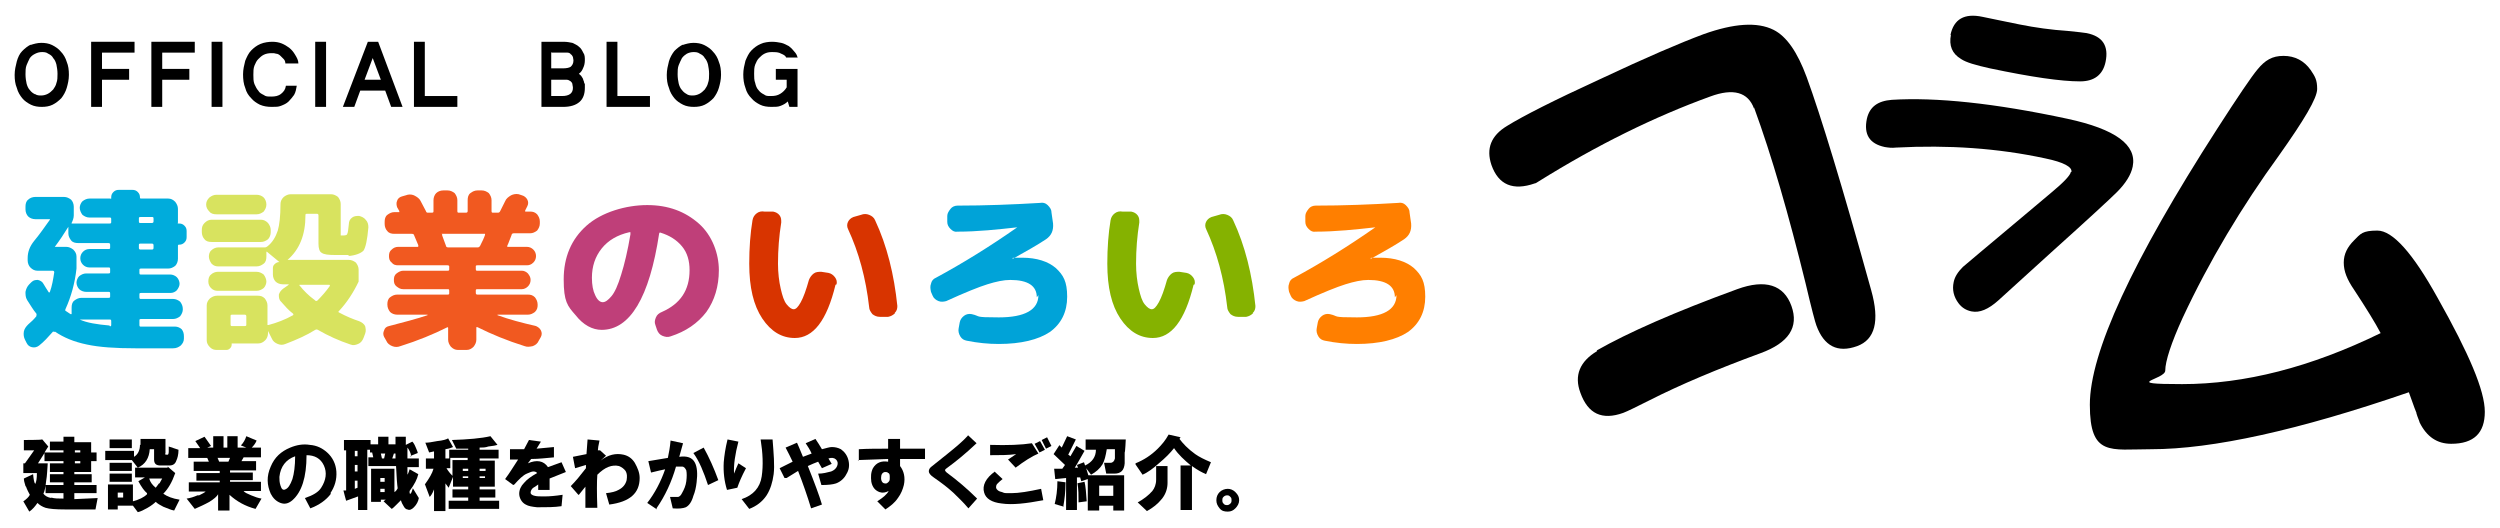 <?xml version="1.0" encoding="UTF-8"?>
<svg id="_レイヤー_1" data-name="レイヤー_1" xmlns="http://www.w3.org/2000/svg" version="1.1" viewBox="0 0 460.8 97.3">
  <!-- Generator: Adobe Illustrator 29.0.1, SVG Export Plug-In . SVG Version: 2.1.0 Build 192)  -->
  <defs>
    <style>
      .st0 {
        fill: #f15920;
      }

      .st0, .st1, .st2, .st3, .st4, .st5, .st6, .st7, .st8 {
        fill-rule: evenodd;
      }

      .st1 {
        fill: #bf3f79;
      }

      .st2 {
        fill: #d83400;
      }

      .st3 {
        fill: #d8e35f;
      }

      .st4 {
        fill: #ff7f00;
      }

      .st5 {
        fill: #00acdc;
      }

      .st6 {
        fill: #85b200;
      }

      .st8 {
        fill: #00a3d8;
      }
    </style>
  </defs>
  <g>
    <path class="st5" d="M10.1,61.1c1.6,1.1,3.5,1.9,5.9,2.4,2.3.5,5.3.7,9,.7h6.9c.6,0,1-.2,1.4-.5.4-.4.6-.8.6-1.3v-.4c0-.5-.1-.9-.4-1.3-.3-.3-.8-.5-1.2-.5h-6.3c-.2,0-.3,0-.3-.3v-.8c0-.2,0-.3.3-.3h5.9c.5,0,.9-.2,1.3-.5.3-.4.5-.8.5-1.3h0c0-.6-.2-1-.5-1.4-.4-.3-.8-.5-1.3-.5h-5.9c-.2,0-.3,0-.3-.3v-.5c0-.2,0-.3.3-.3h5.4c.5,0,.9-.2,1.2-.5.3-.4.5-.8.5-1.2s-.2-.9-.5-1.2-.8-.5-1.2-.5h-5.4c-.2,0-.3,0-.3-.3v-.5c0-.2,0-.3.3-.3h5c.5,0,.9-.2,1.3-.5.3-.3.5-.8.5-1.3v-2.4c0-.1,0-.2.2-.2.4,0,.7-.1,1-.4.3-.3.4-.6.4-1v-1.1c0-.4-.1-.7-.4-1-.3-.3-.6-.4-1-.4s-.2,0-.2-.2v-2.5c0-.5-.2-.9-.5-1.3-.4-.4-.8-.6-1.3-.6h-5c-.1,0-.2,0-.2-.2,0-.4-.1-.7-.4-1-.3-.3-.6-.4-1-.4h-2.5c-.4,0-.7.1-1,.4s-.4.6-.4,1,0,.2-.2.2h-3.8c-.5,0-.9.2-1.3.5-.3.3-.5.8-.5,1.2s.2.9.5,1.3c.4.3.8.5,1.3.5h3.7c.2,0,.3,0,.3.3v.5c0,.2,0,.3-.3.3h-7c0,0,0,0,0-.1.2-.4.4-.9.4-1.4v-1.6c0-.5-.2-1-.5-1.3-.4-.3-.8-.5-1.3-.5h-5.3c-.5,0-1,.2-1.3.5-.4.3-.5.8-.5,1.3v.5c0,.5.2,1,.5,1.3.3.3.8.5,1.3.5h2.6s0,0,.1,0c0,0,0,.1,0,.1-1,1.4-1.9,2.7-2.9,3.9-.8,1-1.2,2-1.2,3.2v.4c0,.5.2,1,.5,1.3.4.4.8.6,1.3.6h2.8c.2,0,.3.1.3.3-.2,1.3-.4,2.5-.8,3.6,0,0,0,.1-.1.1s-.1,0-.1,0c-.4-.6-.7-1.1-1-1.6-.2-.4-.6-.6-1-.7-.4,0-.8,0-1.2.4l-.4.4c-.4.4-.6.9-.7,1.4,0,.5,0,1,.3,1.5.6.9,1.1,1.8,1.7,2.5.1.1,0,.3,0,.5-.4.5-.9,1-1.5,1.5-.4.4-.7.8-.8,1.3-.1.6,0,1.1.2,1.5l.3.6c.2.4.5.7,1,.8.5.1.9,0,1.3-.3.9-.7,1.7-1.6,2.5-2.5,0-.1.2-.1.4,0ZM20.2,60c-2.3-.2-4.2-.5-5.5-1.1h0c0,0,0,0,0,0h5.5c.2,0,.3,0,.3.3v.7c0,.2-.1.3-.3.2ZM28,46h-2.1c-.2,0-.3-.1-.3-.3v-.5c0-.2,0-.3.3-.3h2.1c.2,0,.3.1.3.3v.5c0,.2-.1.3-.3.3ZM28.3,40.3v.5c0,.2-.1.3-.3.3h-2.1c-.2,0-.3,0-.3-.3v-.5c0-.2,0-.3.3-.3h2.1c.2,0,.3,0,.3.3ZM10.1,45.7c0,0,0-.1,0-.2.9-1.2,1.7-2.4,2.5-3.7,0,0,0,0,0,0s0,0,0,0v1.2c0,.5.2.9.5,1.3.3.4.8.5,1.3.5h5.6c.2,0,.3.1.3.3v.5c0,.2,0,.3-.3.3h-3.5c-.5,0-.9.2-1.2.5-.3.3-.5.7-.5,1.2s.2.9.5,1.2.7.5,1.2.5h3.5c.2,0,.3,0,.3.3v.5c0,.2,0,.3-.3.3h-4.1c-.5,0-.9.2-1.3.5-.3.3-.5.8-.5,1.2s.2.9.5,1.2c.3.3.8.5,1.3.5h4.1c.2,0,.3,0,.3.3v.5c0,.2,0,.3-.3.3h-5c-.5,0-.9.2-1.3.5s-.5.8-.5,1.3v1.2s0,0,0,0c0,0-.1,0-.2,0-.3-.2-.6-.4-.9-.6-.1,0-.1-.2,0-.4,1-2.2,1.7-4.7,2-7.4v-2.2c0-.5-.2-.9-.6-1.3-.4-.3-.8-.5-1.3-.5h-2c0,0-.1,0-.1,0Z"/>
    <path class="st3" d="M64.1,47.2c1.4-.1,2.4-.5,2.9-1,.4-.6.7-2,.9-4.3,0-.5-.1-1-.5-1.4-.3-.4-.8-.6-1.2-.7-.5,0-.9,0-1.3.3-.4.3-.6.7-.6,1.2-.1,1.1-.2,1.7-.3,1.8,0,.2-.3.3-.7.3s-.4,0-.5,0c0,0,0-.1,0-.4v-5.4c0-.5-.2-.9-.5-1.3-.4-.3-.8-.5-1.3-.5h-7.4c-.5,0-.9.2-1.3.5-.4.4-.6.8-.6,1.3,0,2.2-.2,3.9-.5,4.9-.4,1.2-1,2.2-1.9,2.9-.1.1-.3.2-.5.2h-8.6c-.4,0-.9.2-1.2.5-.4.3-.5.8-.5,1.2s.2.9.5,1.3c.4.4.8.5,1.2.5h7.1c.5,0,.9-.2,1.3-.5s.5-.8.5-1.3v-.8c0,0,0-.1,0-.1,0,0,.1,0,.1,0l2.3,1.9s0,0,0,0c0,0,0,0,0,0-.3,0-.6.1-.9.4s-.3.5-.3.9v1c0,.5.2,1,.5,1.3s.8.5,1.3.5h1.1s0,0,0,0,0,0,0,.1l-1,.7c-.4.3-.7.7-.8,1.1,0,.5,0,.9.4,1.3.7.8,1.4,1.6,2.2,2.2.1.1.1.2,0,.3-1.4.8-3,1.4-4.5,1.8,0,0-.1,0-.2,0,0,0,0,0,0-.2v-3.4c0-.5-.2-.9-.5-1.3-.4-.4-.8-.5-1.3-.5h-7.5c-.5,0-.9.2-1.3.5-.4.4-.6.8-.6,1.3v6.4c0,.5.2.9.6,1.3s.8.5,1.3.5h1.7c.3,0,.5-.1.7-.3.2-.2.3-.4.3-.7s0-.2.1-.2h4.8c.5,0,.9-.2,1.3-.6.3-.3.5-.8.5-1.3v-.4s0,0,0,0,0,0,0,0l.7,1.4c.2.5.6.8,1.1,1,.5.2.9.2,1.4,0,2.1-.8,3.9-1.6,5.5-2.6.2-.1.3-.1.5,0,1.9,1.1,3.9,2,6,2.7.5.2.9.1,1.4-.1.5-.2.8-.6,1-1.1l.3-.8c.2-.5.1-1,0-1.4-.2-.4-.6-.7-1.1-.9-1.2-.4-2.4-.9-3.7-1.6-.1,0-.2-.2,0-.3,1.4-1.5,2.6-3.3,3.6-5.4h0s0,0,0,0v-2.2c0-.5-.2-.9-.5-1.3-.4-.3-.8-.5-1.3-.5h-11.3s0,0,0,0c0,0,0,0,0,0,2.2-1.9,3.3-4.6,3.3-8.2,0-.2,0-.3.3-.3h1.8c.2,0,.3.1.3.3v5.2c0,.9.2,1.5.6,1.7.4.3,1.2.4,2.5.4s2.3,0,2.6,0ZM45.1,60.1h-2.3c-.2,0-.3,0-.3-.3v-1.5c0-.2,0-.3.3-.3h2.3c.2,0,.3.1.3.3v1.5c0,.2,0,.3-.3.3ZM58,55.3c-1.1-.8-2-1.7-2.8-2.7,0,0-.1,0,0-.1,0,0,0,0,.1,0h5.4c0,0,.1,0,.1.1,0,0,0,0,0,.1-.7,1-1.5,1.9-2.3,2.7-.1.1-.3.1-.4,0ZM38.6,39c.3.4.8.5,1.3.5h7.4c.5,0,.9-.2,1.3-.5.3-.4.5-.8.5-1.3s-.2-1-.5-1.3c-.3-.3-.8-.5-1.3-.5h-7.4c-.5,0-.9.2-1.3.5-.4.4-.6.8-.6,1.3s.2.9.6,1.3ZM49.4,41.1c-.4-.4-.8-.6-1.3-.6h-9.1c-.5,0-.9.2-1.3.6s-.5.8-.5,1.3v.4c0,.5.2,1,.5,1.3.3.4.8.5,1.3.5h9.1c.5,0,.9-.2,1.3-.5.3-.3.5-.8.5-1.3v-.4c0-.5-.2-.9-.5-1.3ZM38.9,50.6c-.4.3-.5.8-.5,1.3s.2.9.5,1.2c.4.4.8.5,1.2.5h7.2c.5,0,.9-.2,1.3-.5.3-.3.5-.8.5-1.2s-.2-.9-.5-1.3c-.4-.3-.8-.5-1.3-.5h-7.2c-.4,0-.9.2-1.2.5Z"/>
    <path class="st0" d="M82.5,60.3c0,0,.1.1.1.1v2.2c0,.5.2.9.5,1.3.4.4.8.6,1.3.6h1.6c.5,0,.9-.2,1.3-.6.3-.4.5-.8.5-1.3v-2.2s0,0,0-.1c0,0,.1,0,.2,0,2.6,1.3,5.5,2.5,8.7,3.5.5.2,1,.1,1.5,0,.5-.2.9-.5,1.1-1l.4-.7c.2-.4.2-.8,0-1.2-.2-.4-.5-.6-.9-.8-2.6-.6-4.9-1.2-7.1-2,0,0,0,0,0-.1h5.6c.5,0,.9-.2,1.3-.5.4-.4.5-.8.5-1.3h0c0-.6-.2-1-.5-1.4-.4-.4-.8-.5-1.3-.5h-9.3c-.2,0-.3-.1-.3-.3v-.4c0-.2,0-.3.3-.3h8.2c.4,0,.8-.2,1.1-.5.3-.3.5-.7.5-1.2s-.2-.8-.5-1.2c-.3-.3-.7-.5-1.1-.5h-8.2c-.2,0-.3,0-.3-.3v-.5c0-.1,0-.2.3-.2h9.1c.4,0,.8-.1,1.2-.5.3-.3.5-.7.5-1.2s-.2-.9-.5-1.2c-.3-.3-.7-.5-1.2-.5h-3.5c0,0-.1,0-.1,0,0,0,0,0,0-.2.3-.6.5-1.3.8-2,0-.2.2-.3.4-.3h3c.5,0,.9-.2,1.3-.5.3-.4.5-.8.5-1.3v-.4c0-.5-.2-.9-.5-1.3-.4-.4-.8-.5-1.3-.5h-.8s0,0-.1,0c0,0,0-.1,0-.2l.4-.8c.2-.4.2-.8,0-1.2-.2-.4-.6-.7-1-.8l-.6-.2c-.5-.1-1,0-1.4.2-.5.3-.9.6-1.1,1.1-.4.8-.7,1.4-.9,1.8-.1.2-.2.3-.4.3h-.9c-.2,0-.3,0-.3-.3v-2c0-.5-.2-.9-.5-1.3-.4-.3-.8-.5-1.3-.5h-.8c-.5,0-.9.2-1.3.5s-.5.8-.5,1.3v2c0,.2-.1.3-.3.3h-1.3c-.2,0-.3,0-.3-.3v-2c0-.5-.2-.9-.5-1.3-.4-.3-.8-.5-1.3-.5h-.8c-.5,0-1,.2-1.3.5s-.5.8-.5,1.3v2c0,.2,0,.3-.3.3h-.7c-.2,0-.3,0-.4-.3l-1-1.9c-.2-.4-.6-.7-1.2-1-.5-.2-1-.2-1.5,0l-.7.2c-.4.1-.8.4-.9.8-.2.4-.1.9,0,1.2l.4.7s0,0,0,.2c0,0,0,0-.1,0h-.8c-.5,0-.9.2-1.3.5-.4.3-.5.8-.5,1.3v.4c0,.5.2,1,.5,1.3.3.4.8.5,1.3.5h3.2c.2,0,.3,0,.4.2l.8,1.9c0,0,0,.1,0,.2,0,0,0,.1-.1.1h-3.6c-.5,0-.9.2-1.2.5-.4.3-.5.7-.5,1.2s.1.9.5,1.2c.3.4.7.5,1.2.5h9.1c.2,0,.3.1.3.2v.5c0,.2,0,.3-.3.3h-8.2c-.4,0-.8.2-1.2.5s-.5.7-.5,1.2.1.9.5,1.2.7.5,1.2.5h8.2c.2,0,.3,0,.3.3v.4c0,.2,0,.3-.3.3h-9.3c-.5,0-.9.2-1.3.5-.4.3-.5.8-.5,1.3h0c0,.6.2,1,.5,1.4.3.3.8.5,1.3.5h5.6s0,0,0,.1c-2.1.7-4.4,1.3-7.1,2-.5.1-.8.4-.9.8-.2.4-.2.8,0,1.2l.4.7c.2.5.6.8,1.1,1,.5.2,1,.2,1.5,0,3.2-1,6.1-2.2,8.7-3.5,0,0,0,0,.2,0ZM81.4,43.1s.1,0,.2,0h7.6c0,0,.1,0,.2,0,0,0,0,.1,0,.2-.2.6-.5,1.2-.9,2-.1.2-.3.3-.4.3h-5.5c-.2,0-.4-.1-.4-.3l-.7-1.9c0,0,0-.1,0-.2Z"/>
    <path class="st1" d="M121.5,43.1c0-.2.1-.3.3-.2,1.6.5,2.9,1.3,3.9,2.5s1.4,2.7,1.4,4.4c0,3.7-1.7,6.2-5.1,7.7-.5.2-.9.5-1.1,1-.2.5-.3.9-.1,1.4l.3.9c.2.5.5.9,1,1.1s1,.3,1.5.1c2.8-.9,5-2.4,6.6-4.5,1.5-2.1,2.3-4.7,2.3-7.7s-1.2-6.4-3.7-8.6c-2.5-2.2-5.6-3.4-9.5-3.4s-8.4,1.3-11.2,3.8c-2.8,2.5-4.2,5.8-4.2,9.9s.7,4.9,2.2,6.6c1.4,1.8,3.1,2.7,4.8,2.7,5.2,0,8.8-5.9,10.6-17.8ZM116.2,43c0,0,0,.1,0,.2-.5,3-1.1,5.5-1.7,7.4-.6,2-1.2,3.3-1.8,4-.6.7-1.1,1.1-1.6,1.1s-1-.4-1.4-1.3c-.4-.8-.6-1.9-.6-3.2,0-2.1.6-3.9,1.8-5.4s2.9-2.5,5.1-3c0,0,.1,0,.2,0Z"/>
    <path class="st2" d="M154.2,52.4c.1-.5,0-.9-.3-1.3-.3-.4-.7-.7-1.2-.8l-1.3-.2c-.5,0-1,0-1.4.3-.4.3-.7.7-.9,1.2-.5,1.8-1,3.2-1.5,4.1-.5.9-.9,1.3-1.3,1.3s-.8-.3-1.3-.9-.8-1.6-1.1-2.9c-.3-1.3-.5-2.9-.5-4.6,0-2.6.2-5.1.6-7.6,0-.5,0-.9-.3-1.3-.3-.4-.7-.6-1.2-.7h-1.6c-.5-.1-1,0-1.4.3s-.7.7-.8,1.3c-.4,2.4-.6,5.1-.6,8,0,4.4.8,7.7,2.4,10.1,1.6,2.4,3.6,3.6,6,3.6,3.4,0,5.9-3.2,7.5-9.8ZM164.9,57.7c.4-.4.5-.8.5-1.3-.6-5.8-1.9-11.1-4.1-15.8-.2-.5-.6-.8-1.1-1-.5-.2-1-.2-1.5,0l-1.4.4c-.5.2-.8.5-1,.9-.2.4-.2.9,0,1.3,2,4.3,3.3,9.1,3.9,14.4,0,.5.3.9.6,1.3.4.3.8.5,1.4.5h1.5c.5-.1.9-.3,1.3-.7Z"/>
    <path class="st8" d="M191.4,54.4c0,2.7-2.5,4.1-7.3,4.1s-3.2-.2-5-.6c-.5-.1-1,0-1.4.3-.4.3-.7.7-.8,1.2l-.2,1.1c-.1.5,0,1,.3,1.5.3.5.7.7,1.2.8,2,.4,3.9.6,5.9.6,4.1,0,7.3-.8,9.4-2.2,2.1-1.5,3.2-3.7,3.2-6.5s-.7-4-2.1-5.3c-1.4-1.2-3.5-1.9-6.2-1.9s-1.3,0-1.9.3c0,0,0,0,0,0s0,0,0,0c2.7-1.5,4.8-2.7,6.3-3.7,1-.7,1.4-1.6,1.3-2.9l-.3-2.1c0-.5-.3-.9-.7-1.3s-.9-.5-1.4-.4c-5,.3-10.1.5-15.2.5-.5,0-1,.2-1.3.6s-.6.8-.6,1.3v1.1c0,.5.2.9.6,1.3.4.4.8.6,1.3.5,3.7,0,7.4-.4,11-.8,0,0,0,0,0,0h0c-5,3.5-10,6.6-15,9.3-.5.2-.8.6-.9,1.1-.2.5-.1,1,0,1.5l.3.7c.2.5.6.8,1.1,1,.5.2,1,.1,1.4,0,3.5-1.6,6-2.6,7.6-3.1,1.6-.5,3-.8,4.2-.8,3.3,0,4.9,1.1,4.9,3.2Z"/>
    <path class="st6" d="M220.2,52.4c.1-.5,0-.9-.3-1.3-.3-.4-.7-.7-1.2-.8l-1.3-.2c-.5,0-1,0-1.4.3-.4.3-.7.7-.9,1.2-.5,1.8-1,3.2-1.5,4.1-.5.9-.9,1.3-1.3,1.3s-.8-.3-1.3-.9-.8-1.6-1.1-2.9c-.3-1.3-.5-2.9-.5-4.6,0-2.6.2-5.1.6-7.6,0-.5,0-.9-.3-1.3-.3-.4-.7-.6-1.2-.7h-1.6c-.5-.1-1,0-1.4.3s-.7.7-.8,1.3c-.4,2.4-.6,5.1-.6,8,0,4.4.8,7.7,2.4,10.1,1.6,2.4,3.6,3.6,6,3.6,3.4,0,5.9-3.2,7.5-9.8ZM230.9,57.7c.4-.4.5-.8.5-1.3-.6-5.8-1.9-11.1-4.1-15.8-.2-.5-.6-.8-1.1-1-.5-.2-1-.2-1.5,0l-1.4.4c-.5.2-.8.5-1,.9-.2.4-.2.9,0,1.3,2,4.3,3.3,9.1,3.9,14.4,0,.5.3.9.6,1.3.4.3.8.5,1.4.5h1.5c.5-.1.9-.3,1.3-.7Z"/>
    <path class="st4" d="M257.4,54.4c0,2.7-2.5,4.1-7.3,4.1s-3.2-.2-5-.6c-.5-.1-1,0-1.4.3-.4.3-.7.7-.8,1.2l-.2,1.1c-.1.5,0,1,.3,1.5.3.5.7.7,1.2.8,2,.4,3.9.6,5.9.6,4.1,0,7.3-.8,9.4-2.2,2.1-1.5,3.2-3.7,3.2-6.5s-.7-4-2.1-5.3c-1.4-1.2-3.5-1.9-6.2-1.9s-1.3,0-1.9.3c0,0,0,0,0,0s0,0,0,0c2.7-1.5,4.8-2.7,6.3-3.7,1-.7,1.4-1.6,1.3-2.9l-.3-2.1c0-.5-.3-.9-.7-1.3s-.9-.5-1.4-.4c-5,.3-10.1.5-15.2.5-.5,0-1,.2-1.3.6s-.6.8-.6,1.3v1.1c0,.5.2.9.6,1.3.4.4.8.6,1.3.5,3.7,0,7.4-.4,11-.8,0,0,0,0,0,0h0c-5,3.5-10,6.6-15,9.3-.5.2-.8.6-.9,1.1-.2.5-.1,1,0,1.5l.3.7c.2.5.6.8,1.1,1,.5.2,1,.1,1.4,0,3.5-1.6,6-2.6,7.6-3.1,1.6-.5,3-.8,4.2-.8,3.3,0,4.9,1.1,4.9,3.2Z"/>
  </g>
  <path class="st7" d="M294.4,64.7c-3.2,1.9-4.3,4.5-3.1,7.7,1.4,3.9,4,5.1,7.9,3.7.8-.3,2.4-1.1,4.8-2.3,5.7-2.9,12.6-5.8,20.5-8.7,5.2-1.9,7.1-4.8,5.7-8.7-1.4-3.9-4.8-5-10-3.1-11.5,4.2-20.1,8-25.9,11.3ZM323.3,19.8c3.3,9,6.4,19.8,9.5,32.4,1.1,4.7,1.8,7.3,2,7.8,1.4,3.8,3.9,5.1,7.5,3.8,3.3-1.2,4.2-4.6,2.6-10.3-5.3-19.1-9.3-32.2-11.9-39.3-1.7-4.6-3.7-7.5-6.1-8.7-3-1.5-7.3-1.2-12.9.8-4.3,1.6-10.6,4.3-19.1,8.3-8.5,3.9-14.2,6.8-17.1,8.6-3,1.8-3.9,4.2-2.9,7.2,1.3,3.7,4,4.8,8,3.4.2,0,.4-.2.6-.3,10.9-6.8,21.5-12,31.7-15.7,4.3-1.6,7-.8,8.1,2.2Z"/>
  <path class="st7" d="M381.7,31.7c-.1.6-1.3,1.9-3.6,3.8l-4.4,3.7c-7.6,6.4-11.6,9.7-11.9,10-.9.9-1.5,1.8-1.7,2.8-.3,1.4,0,2.7.9,3.9.6.8,1.4,1.3,2.4,1.5,1.5.3,3.1-.4,4.9-2,3.2-2.9,6.5-5.9,9.8-8.9,6.9-6.2,10.9-9.9,12.1-11.1,1.6-1.6,2.6-3.2,2.9-4.7.8-4-3.2-6.9-12-8.8-13.5-2.9-24.3-4-32.4-3.5-2.6.2-4.1,1.3-4.6,3.5-.6,2.9.5,4.6,3.3,5.2.6.1,1.3.2,2.1.1,9.6-.5,18.7.1,27.5,2,3.4.7,5,1.6,4.8,2.5ZM359.6,6.4c-.4,2,.2,3.5,1.9,4.5.9.6,2.6,1.1,5.3,1.7,7.6,1.6,13.1,2.4,16.6,2.4,2.6,0,4.2-1.2,4.7-3.6.6-2.9-.5-4.7-3.5-5.3-.5-.1-1.7-.2-3.5-.4-3-.2-5.9-.6-8.9-1.2l-3.9-.8-2.9-.6c-3.3-.7-5.3.4-5.9,3.4Z"/>
  <path class="st7" d="M445.4,76.2c.2.7.5,1.3.6,1.7,1.3,2.6,3.2,3.9,5.8,3.9,4.2,0,6.2-2,6.2-5.9s-2.9-10.7-8.7-21c-4.6-8.3-8.3-12.4-11.1-12.4s-3.1.6-4.3,1.8c-1.2,1.2-1.9,2.5-1.9,4.1s.6,3.1,1.9,5c2.3,3.5,3.9,6.1,4.9,8-12.9,6.3-25.1,9.4-36.6,9.4s-3.1-.8-3.1-2.5,1.1-5.1,3.2-9.7c4.9-10.5,10.9-20.5,17.8-30,4.6-6.5,7-10.5,7-12.2s-.4-2.3-1.2-3.5c-1.2-1.7-2.9-2.6-5-2.6s-3.4.8-4.8,2.5c-1.1,1.3-3.6,5-7.4,10.9-15.7,24.4-23.5,41.3-23.5,50.9s3.8,8.2,11.3,8.2c11.3,0,27.2-3.5,47.5-10.5.5,1.3.9,2.6,1.4,3.8Z"/>
  <g>
    <path class="st7" d="M13.8,83h1v.4h-1v-.4ZM13.8,85h1v.4h-1v-.4ZM9.5,91.8c-.7-.1-1.2-.4-1.5-.8.2-.4.4-1.2.5-2.3.2-1.1.2-2.2.3-3.3h-1.8l1.2-1.9v1.5h3.5v.4h-2.5v1.6h2.5v.4h-2.5v1.5h2.5v.5h-3.3v1.5h3.3v1c-.9,0-1.7,0-2.3-.2ZM4.8,89.7c.2.6.5,1.1.7,1.5-.2.4-.6.8-1.2,1.2l1.1,1.9c.6-.4,1.1-1,1.5-1.6.4.4.9.7,1.5.9.7.2,1.9.3,3.6.3h5.6l.4-2.1-4.3.2v-1.1h4.1v-1.5h-4.1v-.5h3.2v-1.5h-3.2v-.4h3.1v-2h1v-1.6h-1v-1.9h-3.1v-1h-2v.9h-2.5v1.6h2.5v.4h-3.5l.7-1.1-1.1-1.3h-.1c0,.1-3.3.1-3.3.1v1.9h1.9l-1.7,2.4h-.3v1.8h2.5c0,1-.1,1.6-.3,2-.2-.2-.3-.8-.4-1.8l-1.7.8c0,.3.1.8.3,1.4Z"/>
    <path class="st7" d="M29.3,89.1c-.3.4-.5.7-.6.8-.6-.5-1-1-1.2-1.7h2.4c-.1.2-.3.5-.5.9ZM21.7,90.8h1v.9h-1v-.9ZM20.2,82.6h4.1v-1.6h-4.1v1.6ZM24.3,87.3h-4.1v1.5h4.1v-1.5ZM20.2,86.8h4.1v-1.5h-4.1v1.5ZM27.1,91.1c-.6.6-1.5,1-2.6,1.3v-3.1h-4.6v4.6h1.8v-.7h2.8l.9,1.2c.5-.1,1.1-.4,1.8-.8.7-.4,1.2-.8,1.5-1.1.3.3.8.6,1.4.9.8.3,1.4.6,2,.7l1-2c-1.3-.2-2.3-.6-3-1.1.9-.9,1.6-2.1,2.2-3.8l-1.4-1.2v.2h-6v1.8h1.8l-1.2.7c.6,1.1,1.1,1.8,1.6,2.2ZM25.8,82c0,1-.4,1.8-1.1,2.2v-1.1h-5.3v1.7h4.9l1.1,1.4c1.4-.6,2.1-1.8,2.2-3.4h.8v1.9c0,.8.4,1.1,1.2,1.1h1.6c.7,0,1.1-.3,1.3-.9.2-.4.4-1.1.4-2l-1.8-.6v.3c0,.2,0,.4,0,.7,0,.4-.2.6-.2.5h-.2c-.1,0-.2,0-.2,0,0,0-.1-.2,0-.3v-2.6h-4.6v1.1Z"/>
    <path class="st7" d="M40.4,85.1l-.3-.7h2.3l-.3.7h-1.7ZM36.4,91.3c-.7.3-1.3.5-2,.6l1.5,1.9c.9-.4,1.8-.8,2.7-1.3.8-.5,1.4-1,1.6-1.4v3h2.1v-2.9c1.3,1.2,2.9,2.1,4.8,2.6l1.1-1.9c-.6-.1-1.2-.3-1.9-.6-.7-.3-1.2-.5-1.4-.8h3.2v-1.7h-5.7v-.3h4.2v-1.4h-4.2v-.4h4.8v-1.7h-2.7l.4-.7h3.2v-1.8h-1.7c.4-.4.7-.8.9-1.3l-1.9-.8c-.2.6-.5,1.2-1,1.7l1,.4h-1.6v-2.1h-1.9v2.1h-.7v-2.1h-1.9v2.1h-1.1l.7-.3-1.2-1.7-1.7.8.9,1.3h-2.2v1.8h3.5l.3.7h-2.8v1.7h4.8v.4h-4.3v1.4h4.3v.3h-5.7v1.7h3.1c-.2.2-.6.4-1.2.7Z"/>
    <path class="st7" d="M53.9,88.3c-.4,1.1-.8,1.7-1.3,1.9-.4.2-.7,0-.9-.7-.2-.6-.2-1.1-.2-1.6.2-1.9,1.2-3.2,2.9-3.8,0,1.8-.2,3.2-.5,4.2ZM60.9,90.9c.8-1.2,1.2-2.5,1.1-4-.1-1.4-.7-2.6-1.7-3.5-.9-.8-1.9-1.3-3.2-1.4-1.2-.2-2.4,0-3.6.5-1.7.7-2.9,1.8-3.6,3.5-.8,1.8-.7,3.4,0,5,.4.8,1,1.4,1.8,1.7.8.3,1.5.1,2.2-.5,1.7-1.5,2.6-4.2,2.6-8.3,1.5,0,2.6.6,3.2,1.9.6,1.3.4,2.7-.5,4.1-.5.8-1.5,1.4-3,1.9l1,1.9c1.6-.6,2.9-1.5,3.8-2.7Z"/>
    <path class="st7" d="M72.6,83.6h.3v.9h-.6l.3-.9ZM71,83.6l-.2.9h-.4l-.2-.9h.8ZM70.1,88.1h.8v.7h-.8v-.7ZM70.1,90.1h.8v.6h-.8v-.6ZM65.4,83.1h.5v1h-.5v-1ZM65.4,85.7h.5v1.2h-.5v-1.2ZM65.4,88.6h.5v1.3l-.5.2v-1.5ZM75.5,84.1l1.5-.6c0-.2-.2-.6-.4-1.1-.2-.5-.4-.8-.6-1l-1.2.6v-1.5h-1.9v1.4h-1.3v-1.4h-1.9v1.4h-1.4v-.8h-4.9v1.9h.4v7.4h-.5c0,.1.5,1.9.5,1.9l2.2-.8v2.5h1.7v-11.1h.5v.5h.4l.2.9h-.9v1.6h5.1c.1,2.1.2,3.5.3,4.1-.2.4-.4.6-.6.7v-4.3h-4.3v6.1h1.8v-.4h.9l-.4.3,1.5,1.4c.2-.1.5-.4.9-.8.4-.4.6-.6.8-.8.1.4.3.8.5,1.1.2.4.5.6.7.6.4.2.8,0,1.2-.4.5-.5.8-1.1.9-1.7l-1.1-1.8-.2.6c-.1.3-.2.4-.2.4,0,0-.2,0-.2-.1,0-.1,0-.2,0-.4.9-1.2,1.4-2.2,1.6-3.1l-1.6-.9c-.1.3-.2.7-.4,1,0-.2,0-.7,0-1.4h2.1v-1.6h-2.1v-2c.3.4.6.9.7,1.6Z"/>
    <path class="st7" d="M88.4,86.4h1.1v.4h-1.1v-.4ZM88.4,87.8h1v.3h-1v-.3ZM85.3,86.4h1v.4h-1v-.4ZM85.3,87.8h1v.3h-1v-.3ZM82.4,86.3h.6v-1.9h3.2v.4h-2.8v2.9c-.5-.5-.8-.9-1.1-1.4ZM78.3,89.2l.9,2.4c.2-.2.5-.6.8-1.4v4h2.1v-5.1l.6.8.8-2v1.8h2.8v.5h-2.9v1.5h2.9v.6h-3.6v1.5h9.3v-1.5h-3.6v-.6h2.9v-1.5h-2.9v-.5h2.8v-4.8h-2.8v-.4h3.5v-1.6h-3.5v-.4c.5,0,1.1,0,1.6-.2.9-.1,1.4-.2,1.7-.3l-1.3-1.6c-1.7.4-4.1.6-7.1.7l.8,1.6h2.2c0-.1,0,.2,0,.2h-3.5v1.6h-.7v-1.7c.7-.1,1.2-.3,1.4-.4l-.9-1.6c-.3.2-1,.4-2,.5-1,.2-1.7.3-2.2.3l.7,1.8.9-.2v1.3h-1.5v1.9h1.4c-.2.8-.8,1.8-1.6,2.9Z"/>
    <path class="st7" d="M94.8,89.3c.9-1,1.6-1.7,2.3-2,.5-.2.9-.4,1.2-.4.3,0,.6.1.7.3-1.1.6-1.9,1.2-2.4,1.8-.6.6-.9,1.3-.9,2s.4,1.6,1.2,2c.5.3,1.2.4,2.1.5,1.7,0,3.2,0,4.5-.2l.2-2.1c-1.3.2-2.4.3-3.3.3s-1.4,0-1.8-.1c-.5-.1-.8-.3-.8-.6,0-.3.2-.7.5-.9.2-.1.5-.3.9-.6v1c0,0,2.1,0,2.1,0v-2.1c1-.4,2-.8,3-1.2l-.8-1.8c-.8.3-1.7.6-2.5.9-.8-1.2-2.1-1.4-3.7-.7l.6-.8c1.5,0,2.9-.2,4.2-.3v-1.9c-1.1.1-2.2.2-3.2.3l.8-1.3-2.2-.3-.9,1.7h-2.6v1.9h1.5c-.8,1.2-1.5,2.4-2.4,3.6l1.5,1.1Z"/>
    <path class="st7" d="M106.7,91.2l1.2-1.5v3.9h2.2c-.1-2.7-.1-4.8,0-6.1,1.4-1.4,2.7-1.9,4-1.6.5.2.9.5,1.2.9.3.5.3,1,.2,1.7-.2.8-.7,1.4-1.5,1.8-.5.3-1.3.5-2.3.6l.6,2.1c3.8-.5,5.6-2.1,5.6-4.9,0-1-.4-1.9-.9-2.8-.5-.8-1.2-1.3-2.1-1.5-1.4-.3-2.8,0-4.2,1.1l1-.9-1.1-1h-.4c0-.3.1-.9.3-1.8l-2.2-.2-.2,2.7-2.5.5.4,2.1,2-.6v.6c-1,1.3-1.9,2.4-2.8,3.3l1.4,1.6Z"/>
    <path class="st7" d="M130.5,89.4l1.9-.9c-.8-2.2-1.7-4.2-2.7-6l-1.9,1c1.1,1.5,1.9,3.5,2.7,5.9ZM121,93.7c1.6-2.3,2.8-4.9,3.6-7.7.5,0,.9,0,1.1,0,.4,0,.6.3.8.7.1.5.1,1.2,0,2-.1.8-.4,1.5-.8,2.2-.2.4-.4.6-.7.7-.2,0-.7,0-1.5,0l.5,2.1c1.1.1,1.9,0,2.4-.2.6-.3,1.1-1,1.4-2.1.3-.7.5-1.6.6-2.5.2-1.6.1-2.8-.3-3.6-.5-1-1.5-1.3-2.9-1.1l.7-2.5-2.3-.5c-.1,1.2-.3,2.3-.5,3.2-1.2.2-2.4.4-3.6.6l.5,2.1c1.2-.3,2.1-.5,2.6-.6-.8,2.3-1.9,4.4-3.3,6.2l1.8,1.2Z"/>
    <path class="st7" d="M138.1,93.8c1.3-.5,2.4-1.3,3.2-2.5.7-1.1,1.1-2.4,1.3-3.9.2-1.6,0-3.8-.2-6.4h-2.2c.4,2.5.5,4.8.2,6.8-.3,2.1-1.6,3.5-3.7,4.2l1.4,1.8ZM133.4,85.2c-.1,1.8.1,3.5.6,5.1l1.9-.4c.3-.9.8-2.1,1.6-3.6l-1.4-.9c-.3.6-.5,1.2-.8,1.9-.1-1.6.2-3.6.8-5.9l-2-.4c-.4,1.6-.6,3-.7,4.2Z"/>
    <path class="st7" d="M145,88.1l2.1-1.3c.9,2.3,1.7,4.6,2.4,6.9l2-.7c-.5-1.7-1.4-4.1-2.6-7.1.7-.3,1.3-.6,1.9-.8l.7,1.2,1.8-.8-.6-1c.6-.2,1.1-.1,1.4.2.3.3.4.7.2,1.2-.2.5-.6.8-1.1,1-.8.2-1.5.4-2.4.4l.6,2.1c1.2,0,2.1-.1,2.7-.3.8-.3,1.5-.9,1.9-1.7.5-.8.6-1.6.4-2.5-.2-.9-.7-1.6-1.4-2.1-.6-.3-1.1-.4-1.7-.4-.4,0-1,.2-1.8.4-.4-.7-.8-1.3-1.2-1.9l-1.8.8c.4.6.8,1.2,1.1,1.9l-1.6.6c-.2-.4-.5-1.3-1.1-2.6l-2.1.9c.5.9.9,1.8,1.3,2.6-.8.4-1.6.8-2.4,1.2l.9,1.8Z"/>
    <path class="st7" d="M163.8,87.2c.2.2.2.4.2.8s0,.6-.2.8c-.2.2-.4.4-.7.3-.4,0-.7-.4-.7-1,0-.6.2-1,.7-1.1.3,0,.5,0,.6.2ZM158.1,84.8l5.6-.2v.5c-1.3-.2-2.2.2-2.8,1.2-.4.8-.4,1.6-.3,2.5.2,1,.7,1.6,1.5,1.9.6.2,1.1.1,1.7-.2-.3.6-1,1.2-2.1,1.9l1.5,1.5c.9-.6,1.7-1.2,2.3-2.1.6-.8.9-1.6,1.1-2.4.3-1.4,0-2.6-.7-3.5v-1.3c0,0,4.6,0,4.6,0v-1.9h-4.6v-1.8c0,0-2.2,0-2.2,0v1.8c-1.8,0-3.7,0-5.4.1v2.1Z"/>
    <path class="st7" d="M178.4,80.3c-.9,1-2.2,2.1-3.7,3.3-1.1.9-2.1,1.7-3,2.4-.4.3-.5.6-.5.9s.3.7.9,1.1c1.3.9,2.5,1.8,3.6,2.8.8.8,1.8,1.7,2.8,2.9l1.6-1.8c-1.8-1.8-3.7-3.4-5.6-4.8-.2-.2-.3-.3-.3-.4,0-.1,0-.2.3-.4,1.5-1.1,3.4-2.6,5.5-4.6l-1.6-1.5Z"/>
    <path class="st7" d="M183.4,86.9c-1.7,1.2-2.4,2.6-2,3.9.3,1.1,1.4,1.8,3.2,2,2,.3,4.5,0,7.7-.6l-.4-2.1c-2.3.5-4.1.8-5.5.8s-1.2,0-1.7-.2c-.6-.1-1-.4-1.1-.8,0-.3,0-.6.4-.9.2-.2.4-.4.8-.7l-1.5-1.4ZM182.5,83.9c1.8,0,3.4,0,4.8-.2l-1.5,1,1.4,1.5c1.6-1.2,3-2.1,4.2-2.6l-1.2-1.9c-1.9.3-4.5.4-7.7.3v2ZM192.8,82.7l1-.5-.8-1.6-1,.5.8,1.6ZM191.6,83.4l1-.5-.9-1.6-1,.5.9,1.6Z"/>
    <path class="st7" d="M202.6,89.5h2.6v1.9h-2.6v-1.9ZM198.6,89.1c.2,1.1.2,2.2.2,3.5l1.5-.2c-.1-1.6-.2-2.8-.4-3.6l-1.4.3ZM196,93.3c.2-1.2.4-2.6.4-4.4l-1.5-.2c0,1.6-.2,3-.5,4.2l1.7.5ZM195.3,82l-1.1,1.7,2.1,2-.5.7h-1.5c0,0,.2,1.9.2,1.9l2-.2v5.9h2v-6h.6c0,0,.2.7.2.7l1.2-.4v5.8h2.1v-.9h2.6v.9h2v-6.5h-6.6l-.4-1.3.9,1.2c.9-.5,1.6-1.1,2.1-1.9.4-.7.6-1.6.8-2.8h1.5v1.7c-.1.5-.4.8-.8.8h-1.2l.4,2h1.5c1.2,0,1.8-.6,1.9-1.9v-2c.1,0,.2-2.4.2-2.4h-7.4v1.9h1.9c0,1.3-.7,2.3-2,2.9l-.2-.6-1.3.5.2.5h-.6c0,.1,1.8-3.1,1.8-3.1l-1.5-.9-1.1,1.9-.4-.3,1.4-2.8-1.6-.6-1,2.1-.4-.4Z"/>
    <path class="st7" d="M212.4,90.5c-.7.8-1.6,1.5-2.7,2.1l1.7,1.6c1.1-.6,2-1.3,2.8-2.3.7-.9,1-1.9,1-2.9v-3.1h-2.1v2.5c0,.9-.3,1.6-.7,2.1ZM209.3,85.6l1.3,1.9c.9-.4,1.9-1.1,3-2.1,1.2-1,2.1-1.9,2.8-2.8.8,1.2,1.9,2.2,3.1,3.2h-1.9v8.2h2.1v-8.1c1.1.8,1.9,1.2,2.6,1.5l.9-2.2c-1.2-.5-2.2-1-2.9-1.5-1.4-1-2.3-2-2.9-2.8l.2-.3-2.2-.5c-.6,1.1-1.3,1.9-2,2.6-1.2,1.2-2.6,2.1-4.1,2.7Z"/>
    <path class="st7" d="M226.2,93.1c-.2,0-.5,0-.7-.3-.2-.2-.2-.4-.2-.6s0-.4.2-.6.4-.3.7-.3.4.1.6.3c.2.2.2.4.2.6s0,.4-.2.6c-.2.2-.4.3-.6.3ZM227.7,93.7c.4-.4.7-.9.7-1.5s-.2-1-.7-1.5c-.4-.4-.9-.6-1.4-.6s-1.1.2-1.5.6-.6.9-.6,1.5.2,1,.6,1.5.9.6,1.5.6,1-.2,1.4-.6Z"/>
  </g>
  <g>
    <path class="st7" d="M6.5,17.4c-.4-.2-.7-.4-1-.8-.3-.3-.5-.8-.6-1.2s-.2-1.1-.2-1.7,0-1.2.2-1.7.4-.9.6-1.3c.3-.4.6-.6,1-.8.4-.2.8-.3,1.2-.3s.8,0,1.2.3c.4.2.7.4.9.8.3.3.5.8.6,1.2.1.5.2,1.1.2,1.7s0,1.2-.2,1.7c-.1.5-.4.9-.6,1.2-.3.3-.6.6-1,.8-.4.2-.8.3-1.2.3s-.8,0-1.2-.3ZM5.7,8.2c-.6.3-1.1.7-1.6,1.2-.5.5-.8,1.2-1,1.9-.2.8-.4,1.6-.4,2.5s.1,1.7.4,2.4c.2.8.6,1.4,1,1.9s1,.9,1.6,1.2c.6.3,1.3.4,2,.4s1.4-.1,2-.4c.6-.3,1.1-.7,1.6-1.2.4-.5.8-1.2,1-1.9.2-.7.4-1.5.4-2.4s-.1-1.7-.4-2.4c-.2-.7-.6-1.4-1.1-1.9-.4-.5-1-.9-1.6-1.2s-1.3-.4-2-.4-1.4.2-2,.4Z"/>
    <polygon class="st7" points="24.8 7.7 16.8 7.7 16.8 19.7 18.8 19.7 18.8 14.7 23.8 14.7 23.8 12.7 18.8 12.7 18.8 9.7 24.8 9.7 24.8 7.7"/>
    <polygon class="st7" points="35.9 7.7 27.9 7.7 27.9 19.7 29.9 19.7 29.9 14.7 34.9 14.7 34.9 12.7 29.9 12.7 29.9 9.7 35.9 9.7 35.9 7.7"/>
    <rect x="39" y="7.7" width="2" height="12"/>
    <path class="st7" d="M55,11.7c0-.6-.3-1.1-.6-1.6s-.6-.9-1.1-1.3c-.4-.3-.9-.6-1.4-.8-.5-.2-1.1-.3-1.7-.3s-1.5.1-2.2.4c-.7.3-1.2.7-1.7,1.2-.5.5-.8,1.2-1.1,1.9-.2.8-.4,1.6-.4,2.5s.1,1.8.4,2.5c.2.8.6,1.4,1.1,1.9.4.5,1,.9,1.6,1.2.7.3,1.4.4,2.2.4s1.2,0,1.7-.2,1-.4,1.4-.8c.4-.4.7-.8,1-1.2.3-.5.4-1.1.5-1.7h-2c-.1.7-.4,1.1-.9,1.5-.5.4-1.1.5-1.8.5s-1,0-1.4-.3c-.4-.2-.8-.4-1-.8-.3-.3-.5-.8-.7-1.2-.2-.5-.2-1.1-.2-1.7s0-1.2.2-1.7c.2-.5.4-.9.7-1.2.3-.3.6-.6,1-.8.4-.2.9-.3,1.4-.3s.6,0,.9.1c.3,0,.6.2.8.4.2.2.4.4.6.6.2.2.3.5.3.8h2Z"/>
    <rect x="58.1" y="7.7" width="2" height="12"/>
    <path class="st7" d="M69.7,7.7h-1.9l-4.6,12h2.1l1.1-3h4.6l1.1,3h2.1l-4.5-12ZM67.2,14.7l1.5-4,1.5,4h-3Z"/>
    <polygon class="st7" points="84.3 17.7 78.3 17.7 78.3 7.7 76.3 7.7 76.3 19.7 84.3 19.7 84.3 17.7"/>
  </g>
  <g>
    <path class="st7" d="M101.7,14.7h1.8c.4,0,.8,0,1,0,.3,0,.5.2.7.3.1.1.3.3.3.5,0,.2.1.4.1.7,0,1-.7,1.5-2,1.5h-2v-3ZM101.7,9.7h1.9c.4,0,.7,0,1,0,.2,0,.5.1.6.3.2.1.3.3.4.5,0,.2.1.4.1.6,0,.6-.2.9-.5,1.2-.3.2-.8.3-1.5.3h-2.1v-3ZM107.7,15.4c0-.2-.1-.5-.2-.7,0-.2-.2-.4-.3-.6-.1-.2-.3-.3-.5-.5.4-.3.6-.6.8-1.1.2-.4.3-.9.3-1.4s0-1-.3-1.4c-.2-.4-.4-.8-.8-1.1-.3-.3-.8-.5-1.2-.7-.5-.1-1-.2-1.6-.2h-4.1v12h4c1.3,0,2.3-.3,3-.9.7-.6,1-1.5,1-2.6s0-.6,0-.8Z"/>
    <polygon class="st7" points="119.8 17.7 113.8 17.7 113.8 7.7 111.8 7.7 111.8 19.7 119.8 19.7 119.8 17.7"/>
    <path class="st7" d="M126.7,17.4c-.4-.2-.7-.4-1-.8-.3-.3-.5-.8-.6-1.2s-.2-1.1-.2-1.7,0-1.2.2-1.7.4-.9.6-1.3c.3-.4.6-.6.9-.8.4-.2.8-.3,1.2-.3s.8,0,1.2.3c.4.2.7.4.9.8.3.3.5.8.6,1.2.1.5.2,1.1.2,1.7s0,1.2-.2,1.7c-.1.5-.4.9-.6,1.2-.3.3-.6.6-1,.8-.4.2-.8.3-1.2.3s-.8,0-1.2-.3ZM125.9,8.2c-.6.3-1.1.7-1.6,1.2-.4.5-.8,1.2-1,1.9-.2.8-.4,1.6-.4,2.5s.1,1.7.4,2.4c.2.8.6,1.4,1,1.9s1,.9,1.6,1.2c.6.3,1.3.4,2,.4s1.4-.1,2-.4c.6-.3,1.1-.7,1.6-1.2.4-.5.8-1.2,1-1.9.2-.7.4-1.5.4-2.4s-.1-1.7-.4-2.4c-.2-.7-.6-1.4-1.1-1.9-.4-.5-1-.9-1.6-1.2s-1.3-.4-2-.4-1.4.2-2,.4Z"/>
    <path class="st7" d="M147,10.7c0-.4-.3-.9-.6-1.2-.3-.4-.6-.7-1-1-.4-.2-.9-.5-1.4-.6s-1.1-.2-1.7-.2-1.5.1-2.1.4c-.7.3-1.2.7-1.7,1.2-.5.5-.8,1.2-1.1,1.9-.2.8-.4,1.6-.4,2.5s.1,1.7.4,2.5c.2.8.6,1.4,1.1,1.9.4.5,1,.9,1.6,1.2.6.3,1.3.4,2.1.4s1.2,0,1.7-.2.9-.4,1.3-.8l.3,1h1.5v-7h-4v2h2v1.4c-.3.5-.7.9-1.2,1.2s-1,.4-1.7.4-.9,0-1.3-.3c-.4-.2-.7-.4-1-.8-.3-.3-.5-.8-.6-1.3-.2-.5-.2-1.1-.2-1.7s0-1.2.2-1.7c.2-.5.4-.9.7-1.2.3-.3.6-.6,1-.8.4-.2.8-.3,1.3-.3.8,0,1.3,0,1.8.3.5.2.8.4.9.7h2Z"/>
  </g>
</svg>